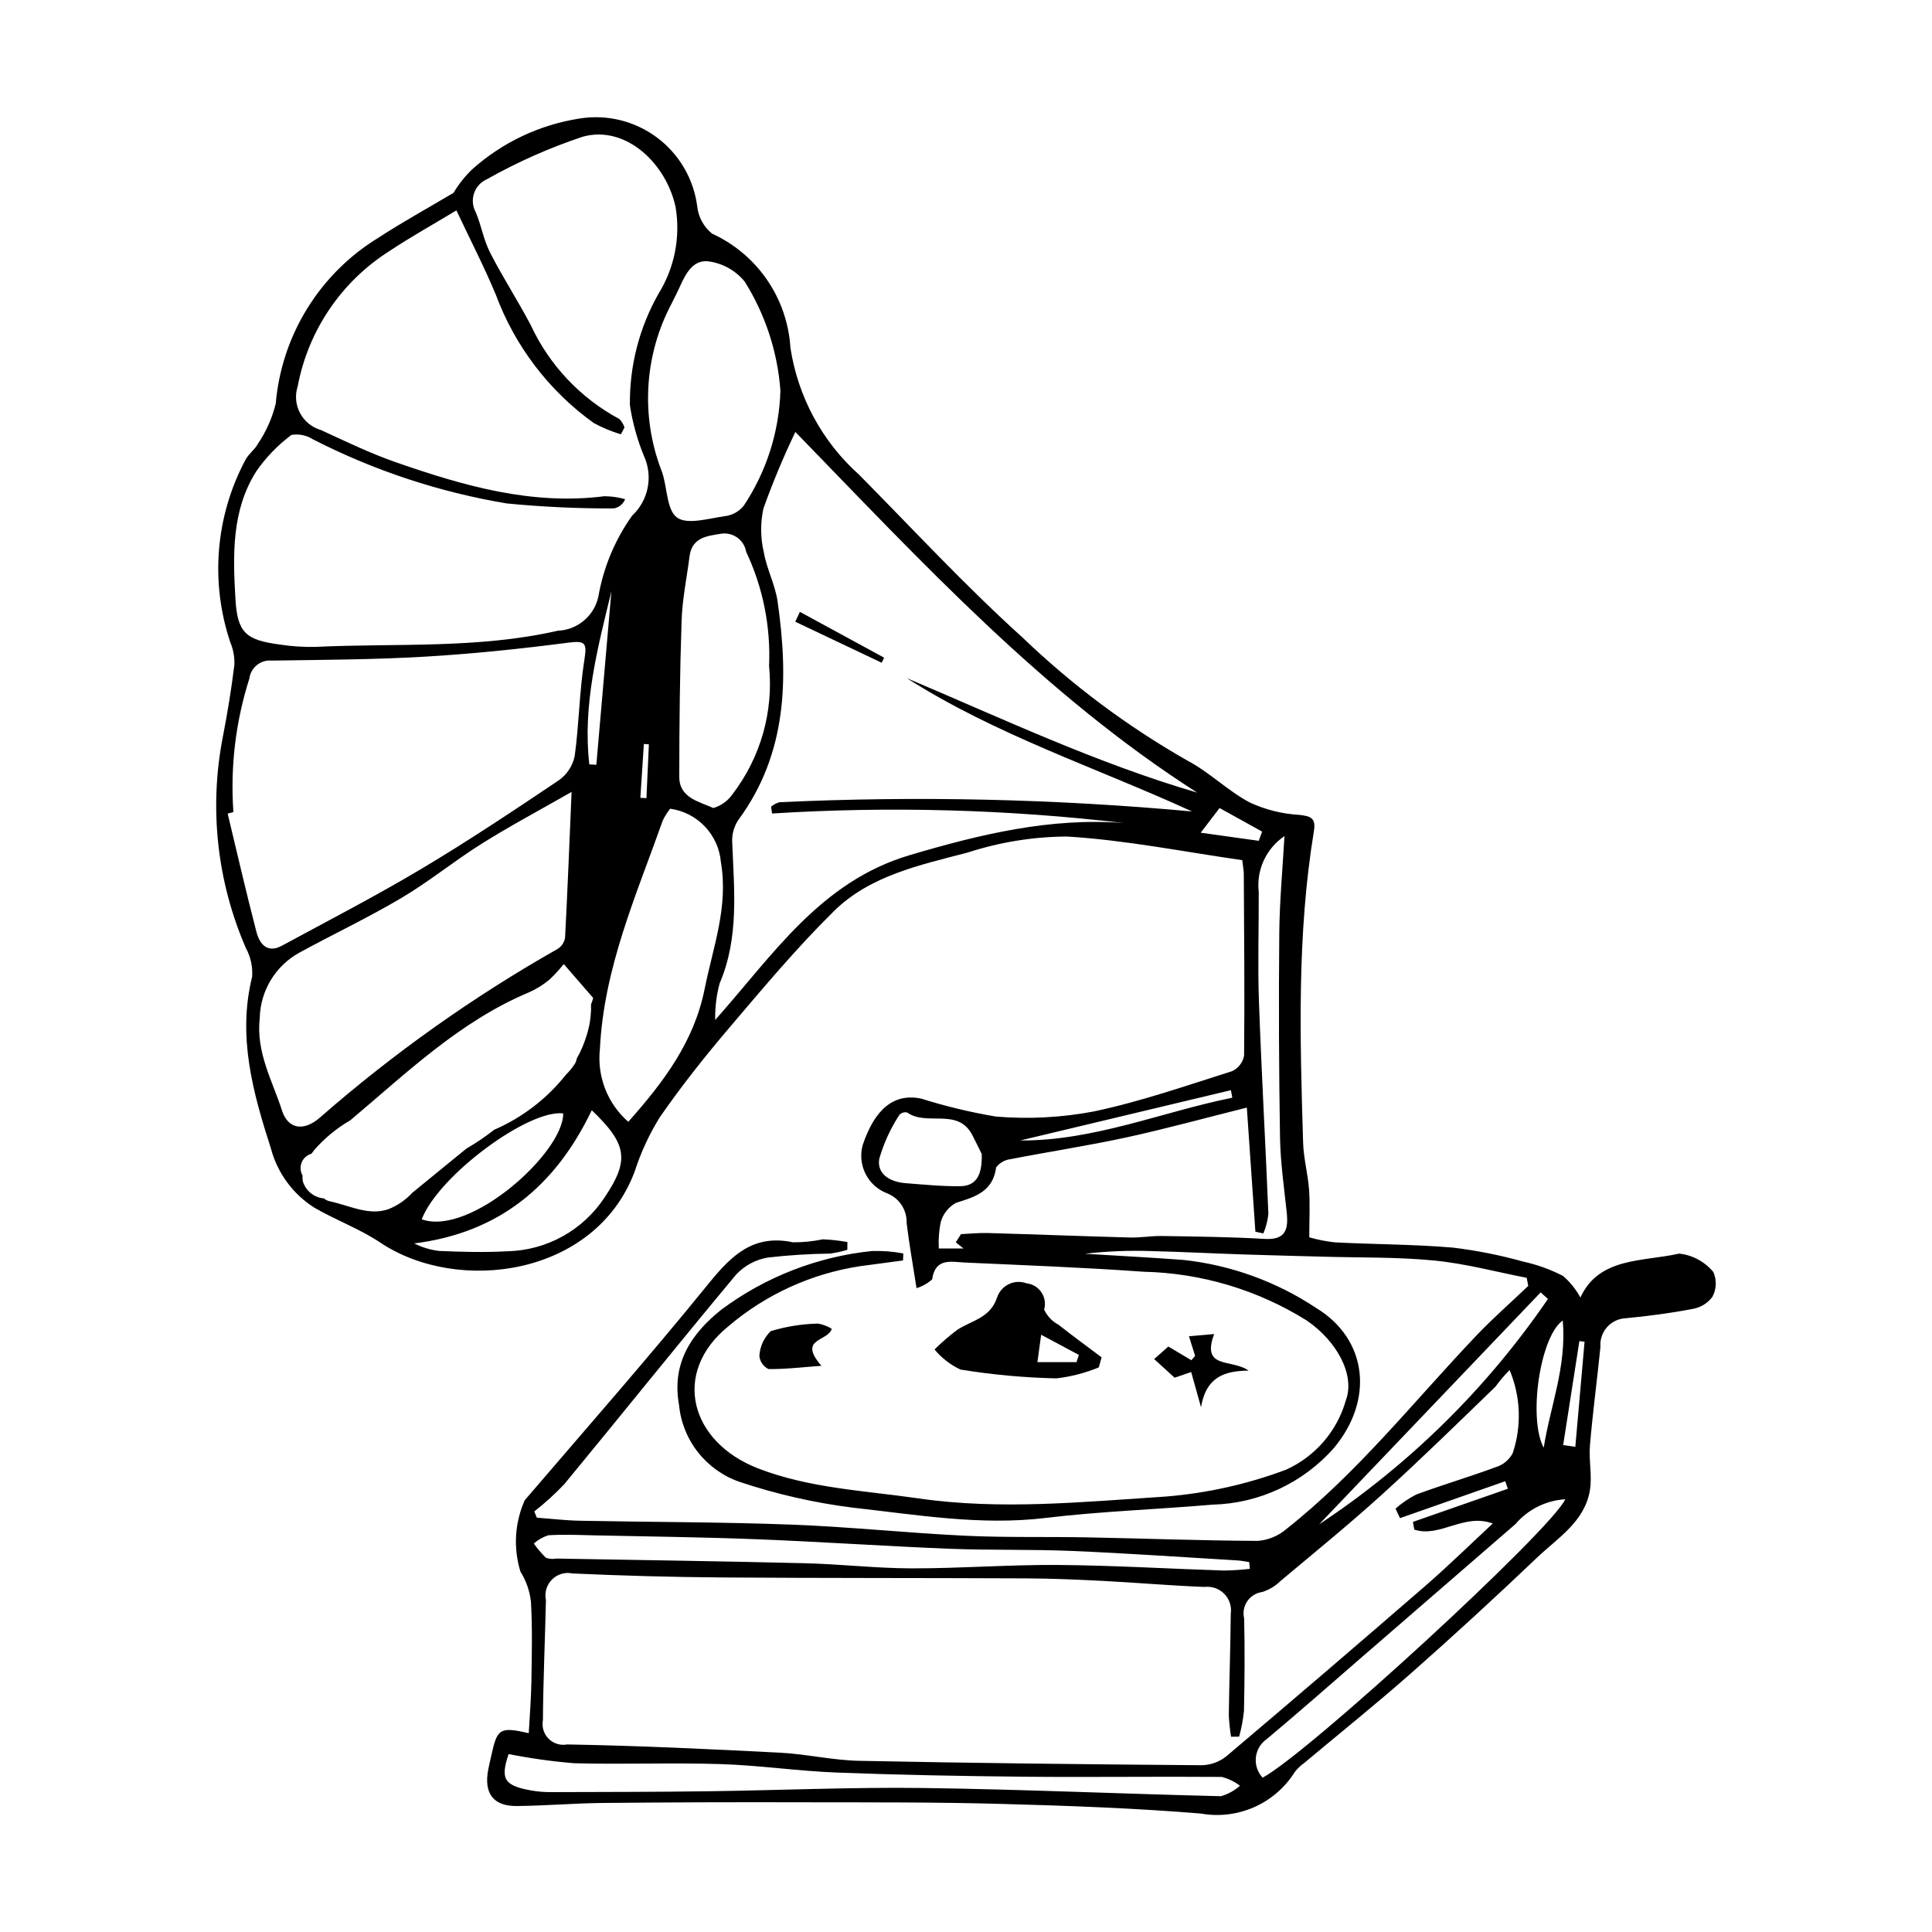 <?xml version="1.0" encoding="UTF-8"?>
<!-- The Best Svg Icon site in the world: iconSvg.co, Visit us! https://iconsvg.co -->
<svg fill="#000000" width="800px" height="800px" version="1.1" viewBox="144 144 512 512" xmlns="http://www.w3.org/2000/svg">
 <g>
  <path d="m598.05 481.09c-2.269-2.742-5.516-4.488-9.055-4.871-9.676 2.18-21.254 0.902-26.172 11.637-1.176-2.168-2.734-4.106-4.598-5.715-3.34-1.727-6.894-3.008-10.57-3.805-6.098-1.707-12.316-2.945-18.605-3.703-10.422-0.891-20.918-0.848-31.371-1.398l0.004-0.004c-2.273-0.246-4.516-0.691-6.711-1.332 0-4.973 0.219-8.828-0.059-12.645-0.305-4.156-1.449-8.27-1.574-12.422-0.832-27.57-1.648-55.156 2.856-82.539 0.566-3.441-0.723-4.016-3.934-4.348v0.004c-4.512-0.266-8.93-1.375-13.031-3.266-5.805-3.078-10.641-7.981-16.445-11.055-15.902-9.039-30.621-20.02-43.816-32.691-15.094-13.613-28.934-28.617-43.254-43.082h0.004c-9.82-8.77-16.27-20.691-18.246-33.711-0.398-6.449-2.543-12.668-6.199-17.992-3.66-5.324-8.699-9.555-14.574-12.242-2.242-1.816-3.66-4.457-3.938-7.328-0.969-7.25-4.824-13.801-10.691-18.164-5.867-4.363-13.25-6.168-20.473-5.008-10.602 1.648-20.504 6.336-28.496 13.496-1.902 1.836-3.551 3.922-4.902 6.191-7.25 4.312-13.672 7.832-19.785 11.824v0.004c-15.609 9.473-25.766 25.824-27.336 44.016-0.918 3.793-2.512 7.391-4.699 10.621-0.859 1.652-2.66 2.836-3.438 4.512v-0.004c-7.84 14.836-9.254 32.238-3.91 48.141 0.805 1.906 1.176 3.965 1.078 6.031-0.793 6.41-1.832 12.797-3.07 19.137-3.66 18.832-1.516 38.332 6.148 55.918 1.266 2.32 1.832 4.957 1.629 7.59-3.914 15.809 0.207 30.633 4.961 45.398 1.715 6.547 5.863 12.199 11.594 15.801 5.688 3.285 11.988 5.582 17.418 9.215 20.602 13.789 57.055 8.941 67.43-18.891 1.625-5.043 3.863-9.867 6.664-14.363 5.664-8.176 11.875-16.016 18.328-23.602 8.98-10.555 17.902-21.23 27.75-30.945 9.641-9.516 22.938-12.273 35.547-15.582h-0.004c8.488-2.754 17.348-4.18 26.27-4.227 15.562 0.938 30.996 4.059 46.449 6.262 0.207 1.852 0.395 2.777 0.398 3.703 0.09 16.02 0.242 32.043 0.082 48.062l0.004 0.004c-0.324 1.828-1.523 3.383-3.207 4.16-12.121 3.824-24.191 8.043-36.594 10.66-8.547 1.625-17.27 2.086-25.941 1.363-6.695-1.117-13.309-2.707-19.781-4.746-7.203-1.527-12.297 2.652-15.52 12.18l-0.004-0.004c-1.539 5.34 1.277 10.965 6.477 12.926 3.191 1.266 5.246 4.402 5.129 7.836 0.668 5.531 1.656 11.023 2.629 17.281 1.535-0.469 2.949-1.27 4.144-2.344 0.82-5.809 5.102-4.609 8.695-4.445 15.773 0.719 31.562 1.301 47.309 2.434 15.312 0.34 30.246 4.801 43.234 12.91 7.914 5.379 12.871 14.328 10.426 21.059-2.297 8.23-8.133 15.012-15.922 18.512-10.262 3.84-21.008 6.231-31.926 7.106-21.777 1.398-43.613 3.648-65.52 0.473-14.254-2.066-28.734-2.652-42.383-7.922-18.09-6.988-23.09-25.391-7.894-37.707v0.004c9.918-8.434 21.992-13.941 34.863-15.902 3.801-0.516 7.598-1.023 11.398-1.523l0.07-1.852h0.004c-2.754-0.523-5.555-0.738-8.352-0.641-14.445 1.5-28.219 6.863-39.867 15.531-7.973 6.344-13.207 14.195-11.227 25.191v0.004c0.43 4.602 2.18 8.98 5.039 12.609 2.859 3.633 6.703 6.359 11.078 7.859 9.719 3.246 19.738 5.527 29.91 6.809 16.91 1.867 33.785 4.805 51.023 2.738 14.715-1.766 29.574-2.269 44.355-3.535l-0.004 0.004c12.344-0.316 23.996-5.762 32.16-15.023 10.672-12.758 8.922-28.828-4.723-37.105v-0.004c-10.512-6.977-22.543-11.336-35.082-12.715-8.723-0.656-17.457-1.102-26.188-1.645 5.816-0.672 11.672-0.91 17.523-0.707 8.133 0.199 16.262 0.621 24.395 0.891 7.023 0.234 14.051 0.391 21.078 0.59 9.883 0.285 19.812 0.066 29.625 1.027 8.223 0.805 16.312 2.996 24.457 4.574l0.414 2.144c-4.621 4.406-9.438 8.625-13.832 13.246-16.52 17.371-31.418 36.336-50.387 51.277v0.008c-2.106 1.766-4.707 2.828-7.445 3.043-15.016-0.066-30.031-0.641-45.047-0.93-10.82-0.211-21.66 0.078-32.465-0.434-15.387-0.734-30.734-2.371-46.129-2.949-18.664-0.699-37.352-0.66-56.031-1.027-3.805-0.074-7.602-0.531-11.402-0.809l-0.676-1.656c2.824-2.203 5.477-4.613 7.941-7.211 15.246-18.492 30.227-37.203 45.586-55.598 2.231-2.371 5.176-3.941 8.383-4.477 5.484-0.629 10.996-0.977 16.52-1.051 1.531-0.215 3.047-0.543 4.527-0.988l0.023-2.062h0.004c-2.156-0.395-4.332-0.637-6.519-0.727-2.598 0.543-5.242 0.809-7.894 0.793-10.465-2.211-16.25 3.398-22.328 10.887-15.824 19.508-32.426 38.383-48.77 57.461-2.66 5.957-3.066 12.676-1.145 18.91 1.531 2.445 2.488 5.203 2.793 8.07 0.395 7.031 0.227 14.098 0.113 21.152-0.074 4.492-0.453 8.984-0.703 13.602-7.594-1.727-8.352-1.234-9.867 5.695-0.285 1.305-0.605 2.602-0.859 3.914-1.223 6.289 1.289 9.754 7.523 9.699 7.602-0.066 15.199-0.738 22.805-0.812 17.867-0.172 35.738-0.23 53.605-0.176 17.285 0.031 34.578-0.051 51.852 0.422 17.703 0.48 35.43 1.113 53.074 2.562 4.773 0.855 9.695 0.262 14.129-1.703 4.438-1.965 8.184-5.211 10.758-9.324 0.707-0.902 1.539-1.699 2.477-2.363 9.473-7.941 19.129-15.676 28.391-23.852 11.273-9.957 22.359-20.129 33.25-30.516 5.539-5.281 12.738-9.582 14.094-18 0.617-3.848-0.336-7.922 0-11.844 0.742-8.699 1.906-17.363 2.781-26.051v-0.008c-0.156-1.918 0.484-3.82 1.766-5.258s3.098-2.285 5.019-2.352c5.863-0.562 11.723-1.332 17.504-2.434l0.004-0.004c2.137-0.324 4.062-1.473 5.363-3.199 1.117-2.047 1.211-4.496 0.254-6.617zm-265.93-267.77c3.641 0.574 6.941 2.481 9.262 5.348 5.441 8.699 8.68 18.594 9.434 28.828-0.312 10.891-3.684 21.477-9.73 30.539-1.254 1.551-3.066 2.539-5.043 2.762-4.281 0.598-9.883 2.328-12.621 0.359-2.773-1.992-2.562-7.945-3.973-12.059-5.324-13.551-4.898-28.688 1.176-41.918 1.129-2.379 2.41-4.688 3.488-7.094 1.613-3.602 3.633-7.555 8.008-6.766zm9.621 76.906v0.004c4.445 9.434 6.527 19.805 6.074 30.223 1.203 12.117-2.234 24.238-9.617 33.922-1.23 1.816-3.055 3.148-5.164 3.762-3.734-1.715-9.023-2.672-9.02-8.262 0.012-13.824 0.148-27.656 0.621-41.473 0.191-5.664 1.379-11.293 2.098-16.941 0.641-5.031 4.555-5.402 8.387-6.023l-0.004-0.004c3.144-0.465 6.086 1.664 6.625 4.797zm-129.87-21.246c2.566-3.727 5.727-7.004 9.352-9.711 1.984-0.344 4.027 0.07 5.719 1.16 16.137 8.266 33.449 13.996 51.328 16.984 9.434 0.922 18.906 1.363 28.383 1.324 1.363-0.23 2.508-1.16 3.012-2.449-1.781-0.504-3.621-0.77-5.469-0.785-19.32 2.465-37.395-2.777-55.254-8.988-6.816-2.371-13.359-5.551-19.934-8.57v0.004c-2.367-0.695-4.352-2.316-5.504-4.496-1.152-2.184-1.371-4.734-0.609-7.082 2.781-14.777 11.566-27.742 24.258-35.805 5.656-3.762 11.613-7.074 17.801-10.812 3.75 7.961 7.391 15.012 10.434 22.309 5.07 13.668 14.098 25.512 25.93 34.02 2.297 1.25 4.715 2.262 7.223 3.016l0.961-1.82h-0.004c-0.27-0.84-0.738-1.605-1.359-2.234-10.297-5.535-18.531-14.25-23.465-24.848-3.414-6.512-7.441-12.703-10.789-19.246-1.711-3.34-2.336-7.219-3.801-10.707v-0.004c-0.855-1.539-1.016-3.367-0.449-5.035 0.566-1.668 1.809-3.019 3.426-3.723 8.09-4.559 16.598-8.332 25.41-11.262 11.441-3.137 22.141 7.191 24.578 18.699 1.32 7.93-0.289 16.07-4.523 22.902-5.113 9.012-7.734 19.223-7.59 29.586 0.699 4.617 1.953 9.137 3.731 13.461 2.453 5.387 1.188 11.742-3.141 15.781-4.527 6.356-7.578 13.645-8.926 21.332-1.047 5.16-5.481 8.941-10.742 9.164-21.242 4.844-42.77 3.273-64.172 4.281-3.242 0.078-6.481-0.133-9.684-0.637-8.801-1.195-11.078-3.047-11.602-12.02-0.676-11.578-1.062-23.422 5.473-33.789zm104.09 72.27-0.648 14.281-1.613-0.102 0.934-14.266zm-9.934-40.523-3.988 45.945-1.863-0.098c-1.797-15.727 2.168-30.777 5.852-45.848zm-101.69 58.887 1.523-0.406h-0.004c-0.852-11.961 0.586-23.973 4.231-35.391 0.375-2.941 3.023-5.047 5.973-4.754 13.492-0.207 27-0.25 40.465-1.035 12.703-0.742 25.391-2.07 38.016-3.707 4.625-0.598 5.039 0.059 4.324 4.559-1.336 8.422-1.398 17.043-2.566 25.504v0.004c-0.543 2.582-2.039 4.867-4.195 6.394-11.996 8.055-24.031 16.086-36.438 23.48-12.078 7.199-24.594 13.668-36.969 20.367-3.902 2.113-5.914-0.516-6.738-3.668-2.715-10.402-5.106-20.891-7.625-31.348zm14.391 78.66c-2.582-7.977-6.945-15.43-5.883-24.609h-0.004c0.203-7.168 4.172-13.695 10.445-17.176 9.008-4.918 18.316-9.312 27.137-14.543 7.34-4.352 14.008-9.828 21.246-14.363 7.492-4.695 15.316-8.859 23.809-13.719-0.598 14-1.078 26.305-1.727 38.602-0.184 1.227-0.887 2.312-1.93 2.984-22.512 12.754-43.668 27.77-63.141 44.809-4.113 3.547-8.316 3.09-9.957-1.984zm28.113 26.207c-5.234 1.754-10.324-1.051-15.398-2.117h-0.004c-0.594-0.117-1.148-0.387-1.609-0.781-2.594-0.219-4.793-1.988-5.559-4.477-0.105-0.527-0.137-1.07-0.094-1.605-0.605-1.055-0.691-2.328-0.227-3.449 0.461-1.125 1.414-1.973 2.586-2.293 0.246-0.328 0.484-0.672 0.734-0.98 2.727-3.141 5.957-5.805 9.559-7.883 14.902-12.527 28.988-26.215 47.398-33.938 1.922-0.848 3.711-1.957 5.324-3.301 1.391-1.289 2.676-2.684 3.848-4.172l7.797 8.977h0.004c-0.156 0.574-0.344 1.141-0.559 1.695 0.008 0.348-0.016 0.688-0.023 1.031 0.016 0.047 0.027 0.098 0.035 0.152 0.004 0.25-0.047 0.496-0.051 0.746-0.023 0.41-0.043 0.82-0.086 1.227h-0.004c-0.066 0.793-0.18 1.582-0.34 2.363-0.059 0.305-0.141 0.602-0.211 0.902-0.125 0.496-0.23 0.992-0.391 1.48-0.66 2.266-1.578 4.453-2.738 6.508-0.07 0.48-0.238 0.941-0.496 1.352-0.676 1.055-1.469 2.027-2.367 2.902-5.035 6.348-11.559 11.352-18.996 14.57-2.328 1.84-4.789 3.504-7.363 4.988-4.777 3.902-9.555 7.805-14.332 11.703-1.781 1.941-3.984 3.445-6.441 4.398zm46.414-25.422c0.133 10.328-24.652 32.664-37.492 28.07 4.375-11.473 28.18-29.156 37.488-28.07zm10.996 22.234h-0.004c-5.715 8.73-15.367 14.082-25.805 14.305-6 0.332-12.047 0.176-18.059-0.086h0.004c-2.305-0.27-4.543-0.945-6.609-1.992 22.348-2.809 37.363-15.07 47.047-35.301 9.422 9.008 10.016 13.262 3.422 23.074zm6.254-20.004-0.004-0.004c-5.508-4.816-8.316-12.023-7.519-19.297 1.047-21.551 9.668-40.797 16.672-60.578 0.535-1.094 1.184-2.129 1.938-3.09 3.516 0.477 6.762 2.137 9.207 4.707 2.445 2.57 3.945 5.894 4.246 9.43 2.031 11.93-2.078 22.457-4.293 33.555-2.797 14.027-10.863 24.719-20.25 35.273zm149.41-82.242c-36.359-3.34-72.902-4.16-109.38-2.449-0.797 0.242-1.539 0.641-2.184 1.176l0.25 1.816v-0.004c31.109-1.953 62.332-1.105 93.289 2.535-19.418-1.527-38.117 2.957-56.816 8.504-23.652 7.016-36.195 26.434-51.539 43.672v0.004c-0.066-3.266 0.328-6.523 1.172-9.676 5.238-12.25 3.816-24.922 3.332-37.605l-0.004 0.004c-0.066-2.043 0.512-4.055 1.652-5.75 12.953-17.609 13.293-37.477 10.391-57.848-0.633-4.441-2.894-8.637-3.656-13.074-0.91-3.828-0.938-7.816-0.086-11.656 2.473-6.879 5.289-13.633 8.445-20.227 33.285 34.246 65.695 69.484 106.49 95.582-26.656-7.805-51.582-19.598-76.973-30.344 23.625 15.078 50.316 23.75 75.613 35.34zm2.285 5.625c1.328-1.734 2.914-3.809 5.004-6.535l11.266 6.242-0.879 2.445zm8.004 68.238 0.375 1.996c-18.734 3.781-36.598 11.434-56.203 11.332 18.605-4.441 37.215-8.883 55.828-13.328zm-86.156 24.648c-4.027-0.305-7.715-2.309-7.035-6.461 1.191-4.141 3-8.078 5.359-11.684 0.539-0.539 1.316-0.762 2.055-0.586 5.168 3.723 13.402-1.418 17.242 5.969 1.086 2.094 2.102 4.223 2.5 5.027 0.172 5.644-1.484 8.473-5.695 8.531-4.805 0.062-9.621-0.434-14.426-0.797zm95.082 14.766c-9.051-0.543-18.133-0.617-27.203-0.773-2.832-0.047-5.676 0.477-8.504 0.398-12.543-0.336-25.082-0.828-37.621-1.188-2.371-0.07-4.754 0.191-7.129 0.297l-1.379 2.168 2.047 1.629h-6.543c-0.141-2.379 0.039-4.766 0.539-7.098 0.625-2.109 2.047-3.894 3.965-4.973 5.109-1.609 9.832-2.969 10.688-9.422 0.938-1.223 2.332-2.012 3.859-2.18 10.184-1.988 20.457-3.543 30.59-5.742 10.352-2.246 20.582-5.066 31.988-7.918 0.758 10.992 1.512 21.957 2.266 32.891l2.109 0.449 0.004-0.004c0.691-1.637 1.137-3.367 1.332-5.137-0.766-18.789-1.836-37.57-2.504-56.363-0.344-9.652-0.02-19.324-0.055-28.988l-0.004 0.004c-0.324-2.856 0.141-5.746 1.344-8.352 1.203-2.609 3.098-4.84 5.481-6.445-0.477 8.48-1.293 17.078-1.375 25.684-0.168 18.059-0.102 36.117 0.195 54.176 0.109 6.613 1.078 13.219 1.773 19.816 0.469 4.453-0.18 7.41-5.863 7.07zm79.02 21.609c1.07 12.301-3.352 22.816-5.043 33.719-4.141-7.551-1.07-29.359 5.043-33.719zm-5.859-7.441 1.934 1.738c-16.156 23.652-36.75 43.938-60.641 59.738zm-73.766 79.402c1.809-0.578 3.457-1.574 4.812-2.902 9.012-7.562 18.156-14.992 26.867-22.891 10.266-9.309 20.176-19.008 30.137-28.648h-0.004c1.121-1.559 2.363-3.023 3.723-4.383 2.949 7.008 3.238 14.852 0.816 22.059-0.953 1.785-2.582 3.113-4.519 3.695-6.949 2.57-14.074 4.668-21.023 7.231l-0.004 0.004c-1.98 1.012-3.828 2.266-5.5 3.734l1.184 2.527 27.898-9.781 0.691 1.996c-8.383 2.926-16.766 5.852-25.148 8.777l0.344 2.043c6.769 2.246 13.172-4.453 20.801-1.609-6.031 5.602-11.738 11.207-17.77 16.438-17.516 15.191-35.129 30.273-52.832 45.25v0.004c-1.867 1.484-4.172 2.316-6.559 2.363-30.254-0.234-60.508-0.555-90.754-1.168-7.008-0.141-13.973-1.797-20.988-2.156-18.789-0.961-37.59-1.863-56.395-2.184-1.789 0.344-3.625-0.223-4.91-1.512-1.285-1.285-1.852-3.121-1.512-4.906 0.086-10.609 0.555-21.211 0.801-31.82-0.43-1.977 0.176-4.035 1.602-5.465 1.43-1.43 3.488-2.039 5.465-1.613 13.059 0.602 26.129 0.957 39.211 1.059 26.996 0.195 53.992 0.117 80.988 0.246 6.84 0.031 13.684 0.328 20.516 0.68 8.934 0.461 17.852 1.254 26.789 1.59l0.004-0.004c1.926-0.227 3.852 0.457 5.207 1.844 1.352 1.391 1.984 3.332 1.707 5.25-0.082 8.945-0.402 17.887-0.52 26.832 0.082 1.938 0.285 3.863 0.598 5.773l2.133-0.02h0.004c0.621-2.246 1.051-4.539 1.285-6.859 0.172-8.16 0.238-16.328 0.043-24.488-0.379-1.57-0.074-3.234 0.848-4.566 0.918-1.336 2.359-2.215 3.965-2.418zm-189.21-15.035c3.988-0.258 8.008-0.07 12.016 0.02 14.492 0.316 28.988 0.477 43.469 1.047 16.926 0.664 33.828 1.832 50.754 2.508 10.805 0.43 21.637 0.125 32.441 0.578 14.621 0.617 29.227 1.641 43.84 2.508 1.078 0.062 2.144 0.293 3.215 0.445l0.188 1.793c-2.289 0.266-4.59 0.418-6.894 0.453-14.617-0.473-29.227-1.367-43.848-1.48-12.934-0.102-25.875 0.922-38.812 0.902-9.477-0.012-18.945-1.133-28.426-1.363-21.918-0.539-43.844-0.836-65.766-1.234v-0.004c-0.934 0.184-1.898 0.113-2.797-0.199-1.191-1.156-2.273-2.426-3.227-3.789 1.117-0.988 2.43-1.73 3.848-2.184zm178.25 69.152c-26.27-0.621-52.527-1.82-78.797-2.172-19.02-0.254-38.051 0.613-57.078 0.863-13.867 0.184-27.738 0.188-41.609 0.227-1.715 0.016-3.43-0.121-5.125-0.406-7.402-1.285-8.391-3.07-6.168-9.68 5.727 1.137 11.512 1.949 17.328 2.43 12.953 0.355 25.93-0.184 38.879 0.227 10.258 0.324 20.473 1.852 30.73 2.242 16.719 0.641 33.453 0.953 50.188 1.109 17.281 0.164 34.566-0.09 51.848 0.051 1.754 0.441 3.406 1.238 4.848 2.336-1.449 1.293-3.176 2.242-5.043 2.773zm11.055-4.906c-1.355-1.441-2.012-3.402-1.801-5.371s1.266-3.746 2.894-4.867c8.434-7.051 16.676-14.332 24.988-21.531 13.637-11.812 27.273-23.621 40.91-35.434 3.32-3.898 8.086-6.273 13.199-6.582-3.699 8.125-67.738 67.012-80.191 73.785zm82.859-87.691-3.223-0.457c1.434-9.184 2.867-18.367 4.301-27.555l1.371 0.172c-0.816 9.281-1.633 18.562-2.449 27.84z"/>
  <path d="m435.19 506.37c-3.586 1.484-7.363 2.465-11.219 2.914-8.52-0.188-17.016-0.965-25.426-2.332-2.664-1.246-5.016-3.07-6.887-5.336 1.898-1.871 3.918-3.609 6.047-5.207 3.758-2.481 8.641-3.039 10.508-8.488 0.496-1.57 1.617-2.871 3.102-3.594 1.48-0.723 3.191-0.809 4.738-0.23 1.602 0.176 3.043 1.051 3.941 2.391 0.895 1.336 1.152 3.004 0.707 4.551 0.793 1.727 2.133 3.141 3.812 4.031 3.742 2.961 7.609 5.769 11.426 8.641zm-5.902-1.387 0.621-1.914-9.992-5.352-0.992 7.266z"/>
  <path d="m364.43 496.16c-1.125 3.457-9.078 2.449-2.754 9.793-5.555 0.406-9.797 0.934-14.027 0.852l-0.004 0.004c-1.348-0.664-2.258-1.977-2.406-3.473 0.145-2.492 1.223-4.84 3.023-6.574 4.051-1.227 8.25-1.898 12.48-1.996 1.312 0.203 2.566 0.68 3.688 1.395z"/>
  <path d="m460.72 503.33-1.633-5.211 6.672-0.582c-3.5 9.465 4.715 6.492 9.129 9.695-6.586 0.047-11.297 1.828-12.605 9.695-1.246-4.457-1.926-6.891-2.606-9.324l-4.391 1.504-5.422-4.941 3.762-3.32 6.094 3.629z"/>
  <path d="m355.98 306.15 22.328 12.148-0.652 1.336-22.902-10.867z"/>
 </g>
</svg>